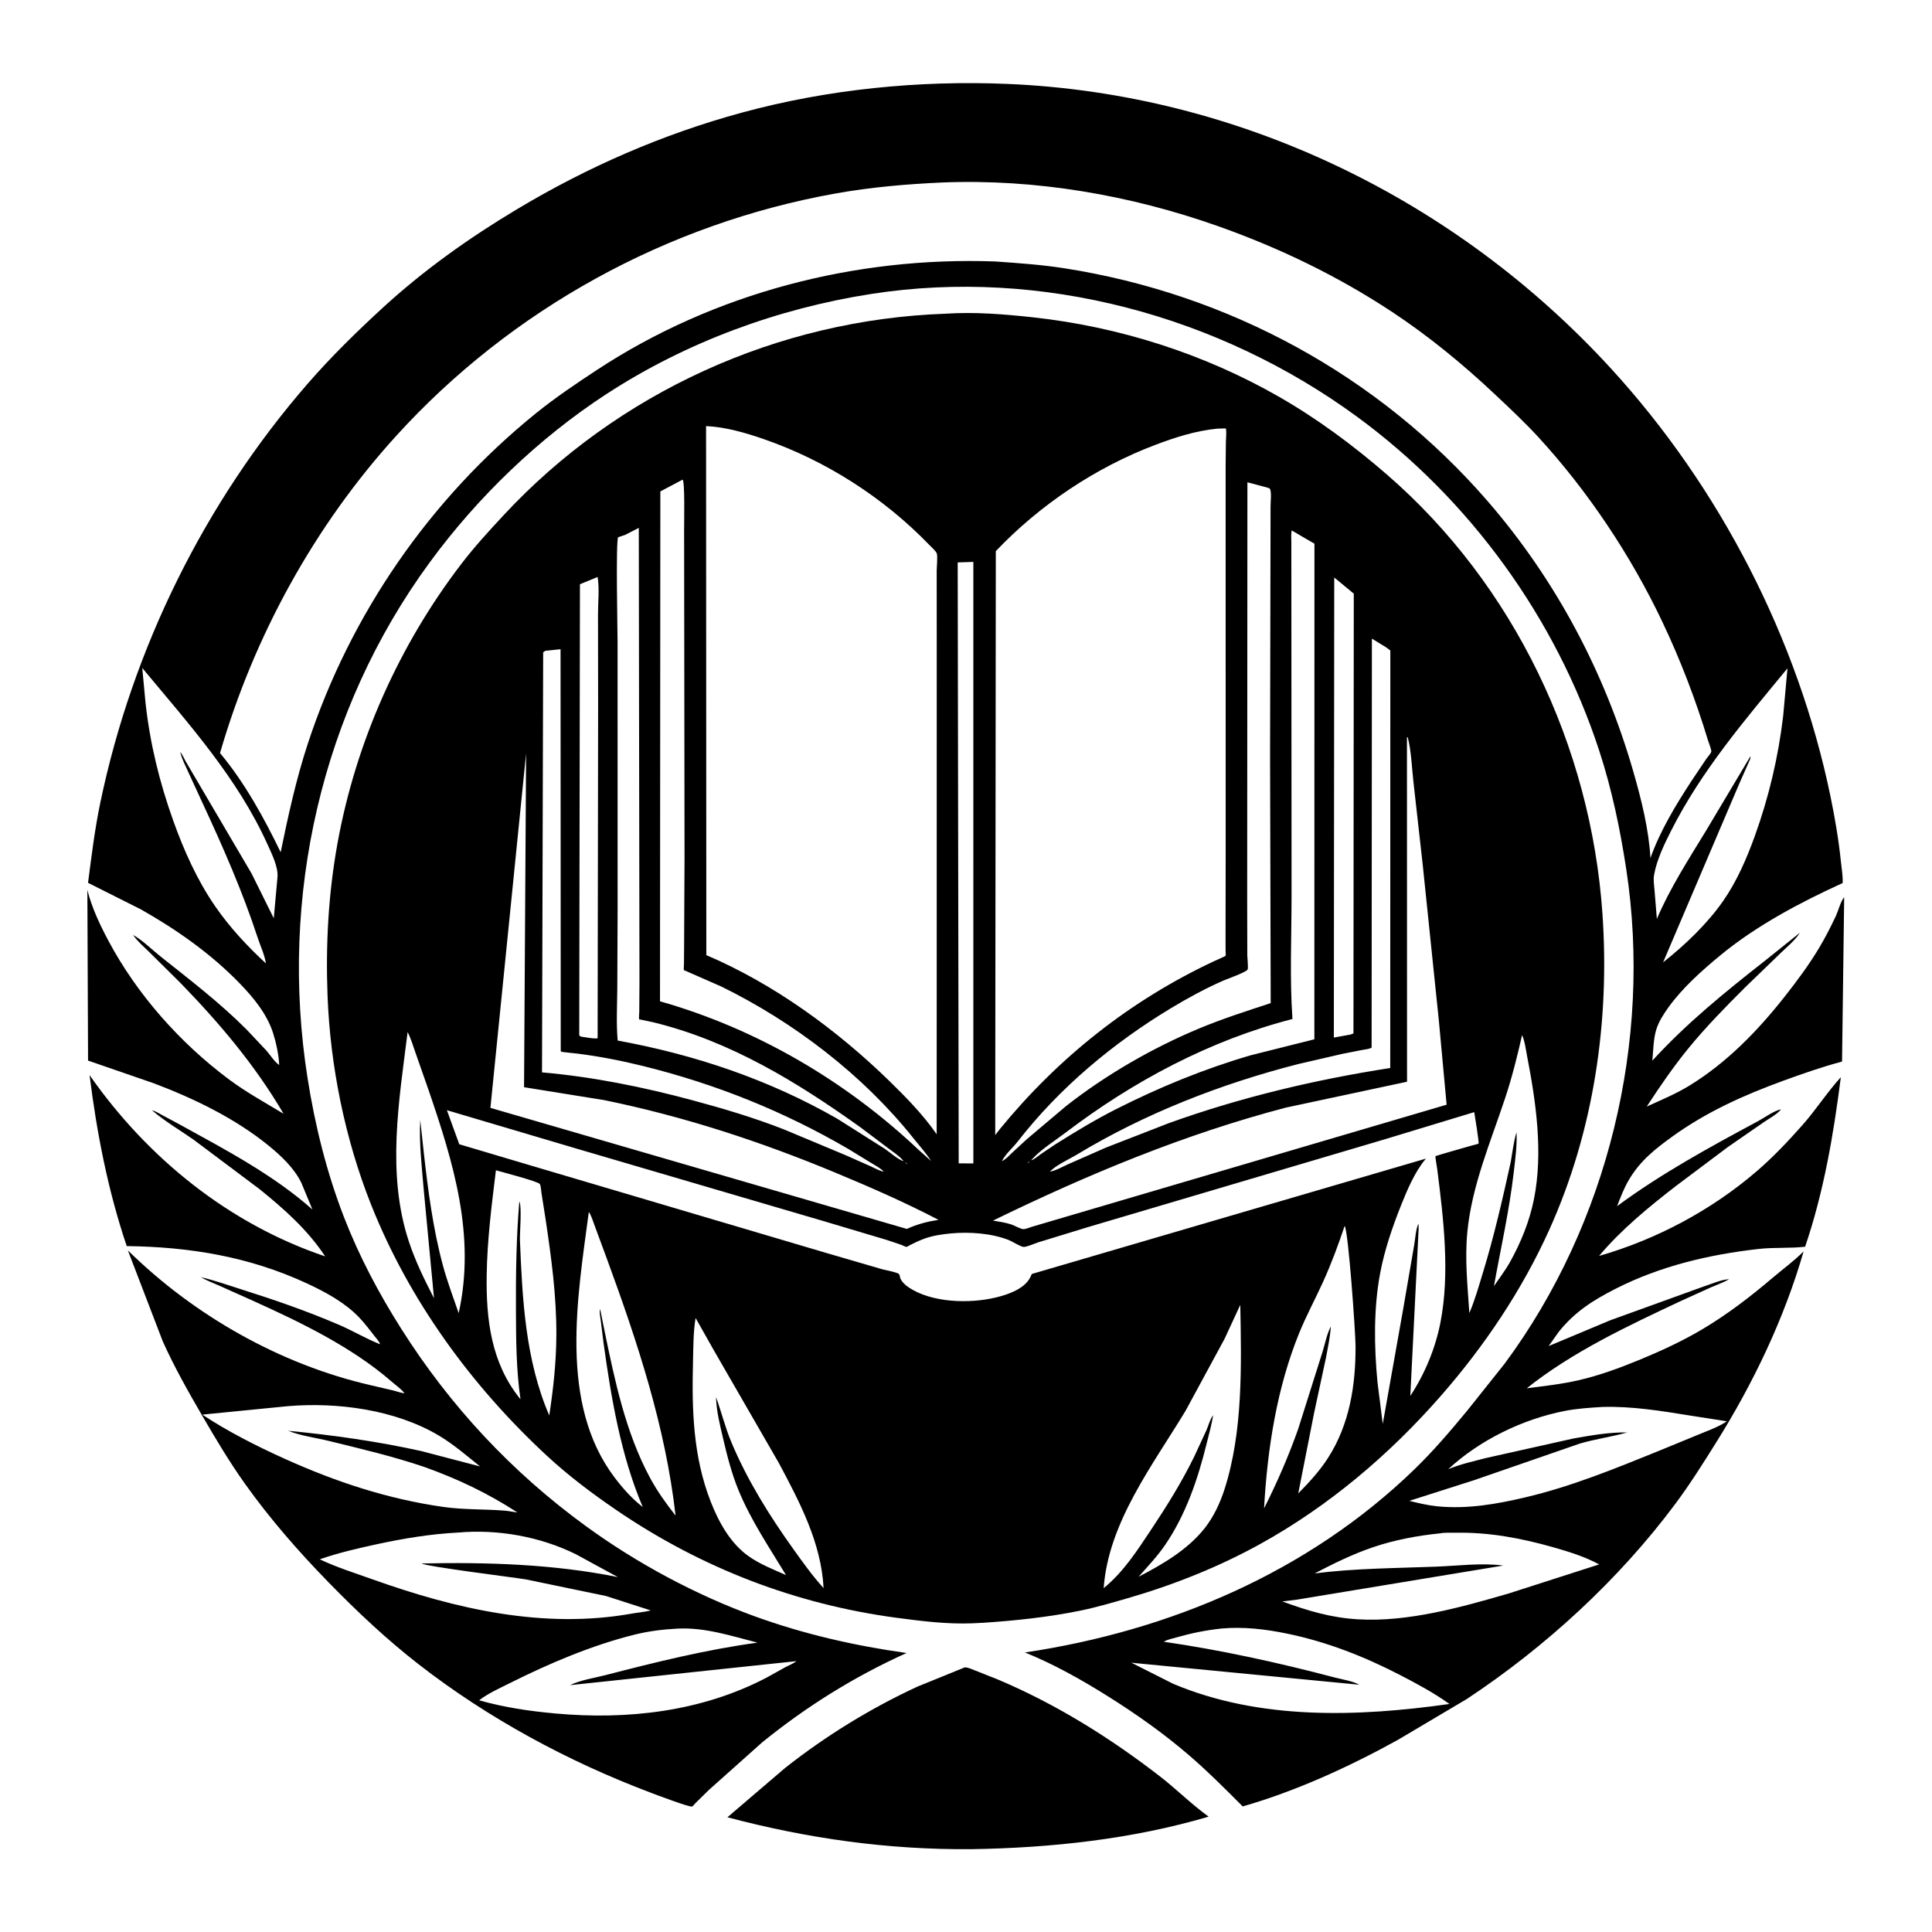 <svg version="1.1" xmlns="http://www.w3.org/2000/svg" style="display: block;" viewBox="0 0 2048 2048" width="1024" height="1024">
<path transform="translate(0,0)" fill="rgb(255,255,255)" d="M 0 0 L 0 2048 L 2048 2048 L 2048 0 L 0 0 z"/>
<path transform="translate(0,0)" fill="rgb(0,0,0)" d="M 1907.83 988.941 L 1907.32 989.739 C 1902.2 997.346 1894.06 1003.99 1887.46 1010.36 L 1849.81 1046.75 C 1829.18 1067.32 1808.17 1088.76 1789.73 1111.33 C 1773.8 1130.85 1759.39 1151.9 1745.63 1172.98 C 1760.67 1166.15 1776.39 1159.63 1790.5 1151 C 1830.05 1126.83 1862.77 1093.26 1891.33 1057.08 C 1904.57 1040.32 1917.53 1022.91 1928.49 1004.56 C 1934.96 993.733 1940.71 982.407 1946.1 971 C 1948.41 966.091 1951.45 954.725 1954.91 951.138 L 1952.64 1125.3 C 1931.39 1130.99 1910.66 1138.21 1890.01 1145.75 C 1848.33 1160.97 1809.08 1178.62 1772.97 1204.63 C 1753.97 1218.31 1738.15 1230.89 1726.26 1251.44 C 1721.29 1260.02 1717.75 1269.39 1714.16 1278.6 C 1761.08 1243.93 1812.33 1216.02 1863.6 1188.47 C 1870.12 1184.97 1881.21 1176.93 1887.93 1176.01 L 1886.89 1177.19 C 1882.57 1181.92 1874.96 1185.93 1869.62 1189.61 L 1831.6 1215.91 L 1776.5 1257.25 C 1747.69 1279.56 1718.59 1303.37 1695.09 1331.34 C 1755.8 1313.94 1814.06 1282.91 1861.94 1241.78 C 1879.45 1226.74 1895.27 1209.99 1910.57 1192.73 C 1924.97 1176.48 1936.9 1157.79 1951.37 1141.84 C 1943.6 1202.84 1933.35 1263.17 1913.49 1321.58 C 1897.34 1323.44 1880.7 1322.1 1864.35 1323.93 C 1811.84 1329.82 1759.98 1342.05 1712.68 1366.11 C 1688.58 1378.37 1669.69 1390.35 1652.5 1411.56 L 1641.64 1426.89 L 1707.06 1399.5 L 1805.44 1363.93 C 1813.59 1361.37 1824.6 1356.28 1832.94 1356.05 C 1826.91 1359.53 1820.11 1361.87 1813.71 1364.63 L 1781.87 1379.06 C 1726.15 1405.24 1666.74 1433.04 1618.44 1471.64 C 1636.77 1469.32 1655.27 1467.26 1673.3 1463.11 C 1695.43 1458.02 1716.7 1450.22 1737.66 1441.58 C 1760.37 1432.21 1782.92 1421.88 1804.09 1409.34 C 1830.91 1393.46 1855.44 1374.62 1879.14 1354.46 C 1889.92 1345.29 1901.95 1336.56 1911.89 1326.54 C 1891.41 1397.61 1858.7 1465.95 1819.56 1528.5 C 1805.53 1550.93 1791.55 1573.2 1775.71 1594.44 C 1715.84 1674.71 1638.45 1745.7 1555 1800.95 L 1481.77 1844.36 C 1430.45 1872.74 1373.82 1898.66 1317.32 1914.89 C 1298.89 1896.43 1280.46 1877.9 1260.68 1860.86 C 1233.69 1837.62 1204.33 1816.86 1174.18 1797.97 C 1146.2 1780.44 1117.14 1764.09 1086.49 1751.67 C 1240.14 1728.77 1386.72 1666.58 1499.17 1557.72 C 1519.38 1538.16 1537.35 1517.08 1555.23 1495.43 L 1595.11 1445.38 C 1704.48 1297.58 1751.62 1103.28 1723.91 921.486 C 1717.42 878.909 1708.69 836.971 1695.31 795.971 C 1649.35 655.146 1557.98 529.255 1438.53 441.742 C 1292.21 334.546 1103.86 283.578 923.788 311.565 C 824.455 327.004 727.58 362.601 643.198 417.483 C 571.192 464.315 506.043 527.145 455.359 596.37 C 340.538 753.193 295.855 951.191 325.989 1142.67 C 333.918 1193.05 346.327 1243.09 364.815 1290.69 C 380.869 1332.02 401.512 1370.91 425.192 1408.33 C 477.308 1490.7 542.691 1560.78 621.559 1618.12 C 675.491 1657.33 737.815 1690.79 800.531 1713.54 C 852.11 1732.26 906.697 1744.67 960.998 1752.26 C 905.772 1777.17 855.127 1808.7 808.021 1846.91 L 751.519 1897.34 L 737.493 1911.12 C 736.783 1911.84 734.452 1914.73 733.681 1914.98 C 730.792 1915.9 695.91 1902.64 689.136 1900.08 C 601.866 1867.08 517.418 1821.49 443.667 1764.14 C 409.587 1737.63 378.656 1708.45 348.533 1677.6 C 316.769 1645.07 286.247 1610.15 259.833 1573.08 C 243.189 1549.72 228.753 1525.42 214.362 1500.69 C 199.395 1474.97 184.783 1449.11 172.553 1421.91 L 135.535 1325.44 C 205.581 1394.4 297.176 1446.45 393.101 1468.41 L 417.474 1474.11 C 421.055 1475 425.174 1476.66 428.824 1476.89 L 429.924 1477.75 L 428.824 1476.89 C 425.438 1472.5 419.419 1468.27 415.168 1464.58 C 372.936 1427.91 319.366 1402.02 268.586 1379.06 L 233 1363.11 C 226.284 1360.14 219.18 1357.55 212.858 1353.82 C 227.582 1357.23 242.081 1362.45 256.5 1366.99 C 291.322 1377.97 325.771 1389.93 359.346 1404.35 C 373.763 1410.55 387.636 1418.84 402.036 1424.62 L 402.924 1424.97 L 403.864 1425.85 L 402.924 1424.97 C 402.038 1421.99 399.224 1419.14 397.306 1416.68 C 391.975 1409.86 386.655 1402.77 380.677 1396.5 C 365.818 1380.92 345.252 1369.74 325.937 1360.74 C 264.678 1332.21 201.47 1321.74 134.341 1320.91 C 114.491 1262.28 102.597 1200.97 94.929 1139.63 C 156.376 1227.59 242.628 1297.38 344.681 1331.81 C 326.184 1303.68 300.823 1281.24 274.784 1260.25 L 205.263 1208.16 C 191.202 1198.28 175.323 1188.99 162.29 1177.96 L 161.161 1176.99 C 164.836 1177.76 168.661 1180.34 172 1182.09 L 191.317 1192.46 C 239.164 1218.81 290.146 1245.65 331.184 1282.14 L 319.507 1253.98 C 312.153 1238.58 298.04 1225.27 285.044 1214.66 C 249.508 1185.65 205.89 1164.52 163.049 1148.34 L 93.339 1124.26 L 92.609 943.464 C 97.36 962.101 105.539 979.548 114.523 996.489 C 145.051 1054.05 190.994 1105.76 243.225 1144.59 C 261.312 1158.04 281.313 1168.96 300.58 1180.62 C 270.365 1129.04 232.495 1084.36 190.965 1041.63 L 157.861 1008.89 C 152.402 1003.47 145.949 998.067 141.576 991.784 L 141.113 991.091 C 151.365 996.874 161.304 1006.89 170.615 1014.27 C 201.742 1038.95 233.108 1063.04 261.238 1091.19 L 282.375 1113.63 C 286.143 1117.94 291.357 1126.06 295.94 1128.91 L 296.753 1129.96 L 295.94 1128.91 C 295.72 1119.15 292.56 1104.7 289.587 1095.4 C 283.002 1074.8 268.854 1057.66 254.037 1042.37 C 223.678 1011.04 187.295 985.439 149.383 963.997 L 93.329 935.835 C 97.04 907.192 100.484 878.873 106.397 850.565 C 140.492 687.314 217.073 532.081 326.508 406.32 C 351.162 377.987 378.078 351.667 405.719 326.269 C 449.139 286.374 497.569 251.994 548.094 221.756 C 622.996 176.928 701.993 142.389 786.306 119.414 C 877.343 94.608 974.107 84.998 1068.25 88.973 C 1312.86 99.301 1543.18 210.906 1707.86 390.796 C 1823.05 516.617 1905.77 677.017 1940.35 843.994 C 1945.11 866.973 1949.06 890.192 1951.46 913.544 C 1952.2 920.776 1953.64 928.782 1953.31 936.028 C 1908.25 956.651 1862.01 981.055 1823.68 1012.64 C 1804.05 1028.81 1783.48 1047.17 1768.59 1067.87 C 1763.41 1075.07 1758.21 1083.1 1755.63 1091.66 C 1752.62 1101.66 1752.54 1113.92 1751.54 1124.35 C 1787.79 1084.63 1829.18 1051.16 1871.37 1018.08 L 1906.35 990.022 L 1907.83 988.941 z M 154.229 744.738 C 159.044 788.396 168.994 828.994 183.77 870.304 C 194.988 901.666 208.995 932.947 227.926 960.458 C 243.471 983.047 261.845 1002.71 281.894 1021.29 C 280.536 1012.26 276.016 1002.72 273.158 994 C 257.02 944.783 236.298 897.717 214.504 850.778 L 198.904 816.926 C 196.338 811.172 193.2 805.207 191.541 799.133 L 191.036 797.174 C 193.252 799.456 195.139 804.15 196.772 807 L 209.666 828.964 L 266.755 926.113 L 290.2 973.413 L 294.145 929.791 C 295.088 919.026 288.027 904.991 283.662 895.303 C 251.867 824.751 199.74 766.984 150.798 708.088 L 154.229 744.738 z M 999.015 193.443 C 961.021 195.143 923.019 198.413 885.545 205.129 C 707.025 237.126 542.024 327.752 419.964 462.053 C 333.205 557.512 269.107 674.497 233.229 798.299 L 233.931 799.132 C 259.703 830.198 279.954 867.166 297.5 903.384 C 305.512 864.62 313.821 826.344 326.183 788.657 C 371.24 651.295 455.628 529.043 568.143 438.069 C 588.558 421.562 610.671 406.685 632.598 392.262 C 756.95 310.466 906.946 271.754 1055.21 277.171 C 1079.52 278.907 1103.92 280.581 1128.02 284.335 C 1302.08 311.451 1461.24 397.791 1576.81 531.074 C 1649.06 614.403 1701.24 712.772 1731.62 818.697 C 1739.95 847.727 1747.82 879.27 1749.53 909.572 C 1759.83 880.582 1776.33 853.484 1793.07 827.789 L 1808.7 804.525 C 1809.75 803.018 1813.7 798.451 1814.01 796.898 C 1814.42 794.888 1811.18 786.917 1810.47 784.568 C 1797.42 741.467 1781.29 699.432 1761.95 658.749 C 1728.65 588.655 1683.33 520.726 1630.85 463.515 C 1616.24 447.587 1600.25 432.685 1584.52 417.869 C 1550.69 386.004 1514.42 356.24 1475.6 330.596 C 1418.13 292.638 1356.44 262.883 1291.58 239.878 C 1198.62 206.905 1097.78 189.462 999.015 193.443 z M 1894.8 708.443 C 1849.54 763.378 1803.87 816.596 1771.47 880.55 C 1764.25 894.816 1756.18 911.574 1753.38 927.414 C 1752.43 932.812 1753.48 938.774 1753.9 944.197 L 1756.34 974.102 C 1770.17 941.561 1790.3 910.379 1808.69 880.211 L 1855.5 801.695 C 1855.97 803.955 1854.46 806.278 1853.59 808.397 L 1843.94 830.147 L 1762.96 1020.1 C 1786.1 1001.87 1809.82 979.237 1826.7 954.939 C 1841.17 934.12 1851.56 910.023 1860.16 886.269 C 1875 845.246 1885.14 802.261 1890.24 758.927 L 1894.8 708.443 z M 305.375 1490.57 L 214.445 1499.56 C 241.383 1517.38 271.755 1532.78 301.181 1546.09 C 355.567 1570.69 410.864 1589.04 470.104 1597.43 C 491.611 1600.48 513.403 1599.63 535 1601.35 C 539.522 1601.71 543.921 1602.76 548.43 1603.24 C 516.801 1582.69 484.997 1567.61 449.516 1554.94 C 416.735 1543.82 382.484 1535.77 348.871 1527.52 C 334.713 1524.05 318.974 1522.11 305.475 1516.7 C 352.578 1521.18 399.802 1527.89 446.031 1538.07 L 508.843 1554.48 C 494.749 1543.11 480.46 1530.79 464.862 1521.56 C 418.955 1494.39 358.002 1486.19 305.375 1490.57 z M 1698.84 1491.42 C 1685.65 1492.21 1672.23 1493.06 1659.23 1495.55 C 1614.53 1504.12 1568.53 1526.44 1535.13 1557.48 C 1548.12 1551.96 1561.09 1549.32 1574.66 1545.7 L 1668 1524.84 C 1686.34 1521.58 1706.31 1518.09 1724.95 1518.44 C 1708.46 1523.14 1691.27 1525.36 1674.73 1530.23 L 1562.73 1569.01 L 1493.89 1590.98 C 1503.63 1593.35 1513.54 1595.76 1523.54 1596.75 C 1555.3 1599.88 1586.18 1594.5 1617 1587.23 C 1665.55 1575.79 1711.2 1557.12 1757.27 1538.47 L 1801.47 1520.3 C 1810.3 1516.62 1819.86 1513.28 1828 1508.26 L 1830.54 1506.64 L 1791.63 1500.56 C 1761.22 1495.62 1729.74 1490.54 1698.84 1491.42 z M 485.568 1624.58 C 455.958 1626.1 427.239 1630.91 398.297 1637.2 C 378.133 1641.59 358.484 1646.14 338.95 1652.94 C 356.709 1661.37 376.562 1667.63 395.136 1674.25 C 482.79 1705.53 575.888 1727.06 668.917 1710.62 C 675.852 1709.4 683.066 1708.83 689.879 1707.14 L 642.524 1691.87 L 557.505 1674.24 C 546.059 1672.28 450.973 1660.52 447.021 1657.33 C 515.747 1655.87 587.513 1658.02 654.989 1671.81 L 610.318 1647.49 C 572.471 1628.84 527.645 1620.82 485.568 1624.58 z M 1526.56 1625.4 C 1502.71 1627.79 1478.29 1632.39 1455.56 1640.08 C 1434.01 1647.37 1413.71 1657.39 1393.58 1667.89 C 1436.01 1662.47 1479.44 1662.36 1522.17 1660.73 C 1545.2 1659.86 1570.68 1656.48 1593.5 1659.55 L 1374.54 1695.73 L 1359.34 1697.59 C 1386.19 1707.46 1410.69 1714.86 1439.53 1716.55 C 1492.53 1719.65 1548.81 1703.8 1599.35 1689.13 L 1695.18 1658.34 C 1679.87 1650.05 1662.71 1644.76 1646 1640.02 C 1612.39 1630.5 1578.29 1624.11 1543.28 1624.76 C 1538.08 1624.86 1531.61 1624.4 1526.56 1625.4 z M 717.835 1726.42 C 702.489 1727.25 687.578 1729.07 672.626 1732.79 C 627.379 1744.05 582.24 1763.26 540.603 1784.11 C 529.61 1789.61 517.657 1794.89 507.879 1802.39 C 534.797 1809.98 561.009 1813.83 588.88 1816.37 C 665.221 1823.33 743.743 1814.36 812.36 1778.49 L 832.476 1767.31 C 836.328 1765.28 840.881 1763.55 844.291 1760.87 L 604.253 1786.34 C 614.907 1780.98 630.07 1778.75 641.75 1775.72 C 694.802 1761.99 748.64 1748.64 802.98 1741.27 C 774.85 1734.1 747.297 1724.86 717.835 1726.42 z M 1294.07 1726.39 C 1278.1 1728.14 1262.91 1731.21 1247.48 1735.62 C 1243.08 1736.87 1237.55 1737.93 1233.65 1740.32 C 1294.37 1749.1 1355.63 1762.59 1414.95 1778.24 C 1422.41 1780.21 1434.26 1782 1440.85 1785.89 L 1199.01 1762.53 L 1200.08 1762.95 L 1243.8 1784.97 C 1335.84 1823.68 1439.6 1819.96 1536.46 1806.29 C 1520.18 1794.59 1502.46 1785.08 1484.69 1775.88 C 1446.61 1756.16 1407.08 1740.56 1365 1731.83 C 1341.62 1726.98 1318.27 1724.17 1294.38 1726.33 L 1294.07 1726.39 z"/>
<path transform="translate(0,0)" fill="rgb(0,0,0)" d="M 1042.75 1720.18 L 1030.65 1720.78 C 1004.12 1721.81 977.755 1718.54 951.5 1715.07 C 843.417 1700.79 743.037 1661.96 653.078 1600.54 C 627.581 1583.13 602.461 1564.21 579.792 1543.22 C 499.869 1469.21 433.771 1378.63 393.406 1277.08 C 365.79 1207.61 350.061 1130.22 347.214 1055.51 C 345.144 1001.21 348.1 947.061 357.83 893.554 C 377.304 786.456 423.049 683.843 489.239 597.5 C 502.998 579.551 518.557 562.567 533.949 546.02 C 654.972 415.912 824.481 338.84 1002.02 332.559 C 1032.83 330.48 1063.9 332.995 1094.53 336.321 C 1186.06 346.265 1276.36 374.961 1356.3 420.894 C 1396.83 444.175 1434.72 472.318 1470.01 502.889 C 1604.86 619.688 1686.41 791.175 1698.66 968.576 C 1706.54 1082.62 1689.59 1198.62 1642.43 1303.32 C 1613.48 1367.59 1573.43 1427.1 1527.06 1480.04 C 1472.78 1542.03 1408.53 1596.51 1336.27 1636.5 C 1291.88 1661.07 1244.21 1680.03 1195.52 1694.13 C 1178.63 1699.02 1161.67 1704.01 1144.41 1707.5 C 1110.95 1714.27 1076.79 1717.9 1042.75 1720.18 z M 1091.96 1230.95 L 1093.09 1229.95 C 1096.42 1229.09 1100.5 1225.45 1103.3 1223.41 L 1118.53 1213.16 C 1139.62 1199.9 1160.75 1187.06 1183 1175.79 C 1228.93 1152.53 1276.5 1133.01 1325.94 1118.61 L 1393.28 1101.7 L 1393.37 576.311 L 1384.31 571.101 L 1369.32 562.259 C 1368.37 566.155 1368.88 570.953 1368.88 574.984 L 1368.89 601.618 L 1368.95 707.797 L 1369.1 949.264 C 1369.12 992.592 1367.05 1037 1370.05 1080.19 C 1282.75 1102.68 1201.3 1146.12 1129.81 1200.46 C 1118.53 1209.03 1103.85 1218.19 1094.31 1228.56 L 1093.09 1229.95 L 1091.96 1230.95 C 1090.9 1231.58 1089.79 1232.03 1089.05 1233.04 L 1088 1234 L 1086.92 1234.92 L 1085.18 1235.99 L 1086.92 1234.92 L 1088 1234 L 1089.05 1233.04 C 1090.27 1232.66 1091.01 1231.78 1091.96 1230.95 z M 957.912 1230.93 L 959.035 1231.95 C 959.996 1232.78 960.747 1233.65 961.975 1234.02 L 963.035 1234.96 L 963.995 1235.8 L 963.035 1234.96 L 961.975 1234.02 C 961.236 1233.01 960.101 1232.57 959.035 1231.95 L 957.912 1230.93 L 956.698 1229.5 C 952.661 1224.88 946.469 1220.95 941.584 1217.19 L 912.377 1195.21 C 844.924 1146.93 774.188 1103.65 692.697 1083.71 L 678.719 1080.73 C 678.32 1080.66 677.714 1080.89 677.522 1080.54 C 677.117 1079.79 677.644 1073.42 677.661 1072.24 L 677.86 1040.45 L 677.403 736.901 L 677.143 559.575 L 662.588 567.044 L 655.22 569.5 C 652.685 574.741 654.614 667.058 654.657 680.809 L 654.699 964.018 L 654.359 1048.06 C 654.209 1066.08 653.151 1085.1 654.773 1103.03 C 736.662 1118.01 815.173 1144.38 887.559 1185.9 L 937.544 1217.53 C 943.202 1221.26 951.756 1229.22 957.912 1230.93 z M 1061.01 1231.83 L 1062.05 1230.84 C 1066.01 1229.15 1069.48 1225.19 1072.6 1222.24 L 1088.58 1207.51 L 1130.08 1172.47 C 1171.85 1139.67 1221.13 1111.16 1270.12 1090.65 C 1295.31 1080.1 1321.06 1071.85 1346.99 1063.35 L 1346.32 799.766 L 1346.76 582.278 L 1346.84 536.139 C 1346.85 531.569 1347.99 522.811 1346.41 518.674 C 1345.92 517.387 1344.36 517.265 1343.17 516.801 L 1322.31 511.234 L 1322.06 957.824 L 1322.19 1013.1 C 1322.23 1015.42 1323.35 1026.15 1322.57 1027.67 C 1321.07 1030.59 1301.16 1037.59 1296.94 1039.42 C 1278.18 1047.59 1259.63 1057.7 1242.08 1068.24 C 1180.36 1105.32 1123.24 1152.96 1078.99 1209.85 C 1074.01 1216.25 1066.8 1222.51 1062.82 1229.45 L 1062.05 1230.84 L 1061.01 1231.83 z M 936.891 1241.99 L 937.995 1242.82 L 936.891 1241.99 L 935.769 1240.93 C 932.095 1237.54 927.08 1235.02 922.82 1232.37 L 899.632 1218.16 C 830.676 1177.94 758.836 1149.11 681.314 1129.94 C 658.254 1124.24 635.422 1119.81 611.841 1116.84 C 610.094 1116.62 595.197 1115.22 594.805 1114.77 C 594.374 1114.29 594.484 1113.51 594.405 1112.87 L 594.207 688.202 L 578 689.887 L 575.784 691.529 L 574.557 1136.77 C 628.043 1141.41 681.648 1152.22 733.433 1166.16 C 766.361 1175.02 799.234 1184.75 831.007 1197.22 L 896.266 1224.5 L 923.352 1236.52 C 927.494 1238.39 932.428 1241.32 936.891 1241.99 z M 1111 1243 L 1113 1241.92 C 1118.9 1241.11 1126.19 1236.82 1131.8 1234.33 L 1172.33 1216.5 L 1239.02 1190.57 C 1315.08 1163.21 1393.91 1144.53 1473.71 1132.13 L 1473.81 689.5 L 1469.32 686.196 L 1454.27 676.962 L 1453.97 1110.49 C 1451.55 1112.12 1447.21 1112.38 1444.29 1112.94 L 1422.79 1117.17 L 1376.19 1127.94 C 1294.62 1148.78 1213.64 1180.31 1141.5 1223.93 C 1133.37 1228.84 1120.85 1234.41 1114.09 1240.85 L 1113 1241.92 L 1111 1243 L 1109.02 1244.01 L 1108.01 1244.77 L 1109.02 1244.01 L 1111 1243 z M 756.591 1431.18 L 737.352 1397.11 C 734.842 1412.13 735.008 1427.88 734.616 1443.08 C 733.299 1494.03 734.594 1543.73 753.386 1591.84 C 761.942 1613.74 774.483 1636.48 794.248 1650.15 C 805.993 1658.27 820.154 1663.88 833.197 1669.63 C 815.468 1640.38 795.987 1611.62 782.917 1579.86 C 775.562 1561.99 770.794 1543.17 766.405 1524.38 C 763.237 1510.82 759.521 1496.13 759.078 1482.19 L 759.055 1481.04 C 764.775 1496.9 768.711 1513.11 775.259 1528.75 C 792.019 1568.78 815.465 1606.44 840.675 1641.66 C 850.951 1656.02 861.099 1670.38 873.036 1683.43 C 870.478 1635.37 847.908 1592.71 825.745 1551.08 L 756.591 1431.18 z M 1285.92 1500.18 C 1284.51 1510.12 1281.5 1520.32 1279.11 1530.09 C 1269.98 1567.47 1256.97 1605.73 1235.06 1637.73 C 1226.88 1649.68 1216.56 1660.65 1206.92 1671.45 C 1232.31 1658.3 1259.08 1642.72 1277.04 1619.92 C 1286.55 1607.86 1293.34 1593.28 1298.03 1578.72 C 1317.76 1517.34 1315.94 1447.1 1314.75 1383.22 L 1298.14 1419.11 L 1256.78 1495.44 C 1221.93 1553.19 1174.85 1614.01 1169.95 1683.52 C 1190.88 1666.37 1204.92 1644.47 1219.76 1622.2 C 1236.67 1596.84 1252.65 1571.24 1266.04 1543.81 L 1278.84 1516.18 C 1280.96 1511.29 1282.73 1504.38 1285.92 1500.18 z M 748.461 451.685 L 748.73 1012.47 C 820.485 1043.07 886.785 1091.48 942.514 1145.66 C 960.234 1162.89 978.854 1181.99 992.917 1202.38 L 992.962 1025.82 L 992.986 679.45 L 992.938 605.048 C 992.942 601.542 994.157 589.087 992.964 586.476 C 991.722 583.759 987.133 579.733 984.973 577.5 C 936.35 527.244 875.284 488.147 809.212 465.327 C 790.042 458.706 768.831 452.562 748.461 451.685 z M 1290.22 454.39 C 1267.34 456.689 1246.06 463.483 1224.63 471.6 C 1161.35 495.579 1102.28 535.151 1055.6 584.226 L 1054.97 1203.26 L 1060.17 1196.53 C 1122.26 1120.77 1198.32 1060.41 1287 1018.88 C 1288.11 1018.36 1299.05 1013.56 1299.19 1013.22 C 1299.52 1012.43 1299.18 1008.69 1299.17 1007.64 L 1299.14 992.16 L 1299.27 906.593 L 1299.24 580.062 L 1299.23 493.274 L 1299.51 468.279 C 1299.57 464.202 1300.18 459.376 1299.7 455.357 L 1299.36 454.131 L 1290.22 454.39 z M 723.478 508.5 L 699.995 520.934 L 699.629 1061.42 C 801.92 1090.48 896.376 1145.79 973.689 1218.81 L 986.996 1230.68 C 981.624 1222.2 974.566 1214.48 968.306 1206.63 C 914.647 1139.35 841.651 1083.57 764.592 1045.75 L 725.945 1028.79 C 725.62 1028.66 725.104 1028.71 724.971 1028.38 C 724.612 1027.51 725.017 1023.27 725.027 1022.11 L 725.173 1004.36 L 725.631 908.599 L 725.183 561.986 C 725.186 551.726 726.138 509.152 723.478 508.5 z M 1015.2 596.181 L 1016.26 1233.24 L 1031.8 1233.26 L 1031.79 595.648 L 1015.2 596.181 z M 633.483 611.654 L 614.769 619.298 L 614.012 1097.5 C 615.749 1099.13 616.093 1098.98 618.5 1099.24 C 623.269 1099.88 628.752 1101.23 633.506 1100.64 L 634.036 746.918 L 633.906 651.422 C 633.874 639.111 635.564 623.608 633.483 611.654 z M 1414.35 612.161 L 1413.93 1099.86 L 1431.5 1096.69 L 1434.72 1095.5 L 1435.06 629.285 L 1414.35 612.161 z M 1491.43 781.5 L 1491.52 1146.68 L 1363.06 1174.12 C 1255.09 1202.42 1152.76 1245.11 1052.6 1293.89 C 1059.17 1294.99 1065.91 1295.91 1072.24 1298.04 C 1075.63 1299.17 1081.51 1302.75 1084.74 1302.94 C 1087.01 1303.08 1092.03 1300.94 1094.44 1300.27 L 1533.48 1171.02 L 1525.17 1081.12 L 1508.14 916.68 L 1498.24 828.276 C 1496.56 813.228 1496.02 796.192 1492.27 781.566 L 1491.43 781.5 z M 557.683 798.662 L 519.858 1174.39 L 961.28 1302.7 C 972.345 1297.66 982.877 1294.93 994.876 1293.09 C 959.454 1274.62 922.886 1258.61 886.022 1243.27 C 806.189 1210.04 725.421 1183.58 640.584 1166.19 L 555.519 1152.5 L 557.683 798.662 z M 432.079 1094.05 C 422.959 1167.29 409.66 1243.86 433.337 1315.85 C 440.295 1337 449.891 1356.46 460.056 1376.18 L 449.22 1261.66 C 447.209 1237.2 444.117 1211.71 445.476 1187.17 L 449.277 1222.24 C 453.753 1261.96 459.019 1302.55 469.439 1341.18 C 474.098 1358.45 480.372 1375.12 486.222 1392 C 504.396 1309.89 480.797 1232.77 454.304 1155.52 L 440.491 1116.07 C 437.9 1108.83 435.63 1100.83 432.079 1094.05 z M 1613.47 1097.24 C 1608.33 1119.92 1602.78 1142.14 1595.44 1164.24 C 1580.12 1210.4 1560.14 1257.09 1555.45 1305.94 C 1552.63 1335.33 1555.69 1362.71 1557.57 1391.91 C 1563.49 1378.09 1567.51 1363.55 1571.92 1349.18 C 1583.75 1310.64 1592.74 1271.24 1601.42 1231.88 C 1603.28 1221.51 1604.48 1210.23 1607.59 1200.18 C 1608.24 1214.41 1606.27 1228.37 1604.65 1242.47 C 1599.99 1283.13 1590.88 1323.1 1583.64 1363.34 C 1589.26 1355.01 1595.62 1346.82 1600.52 1338.07 C 1612.11 1317.34 1621.27 1294.85 1625.98 1271.5 C 1636.03 1221.68 1628.19 1168.12 1618.64 1118.78 C 1617.34 1112.03 1616.34 1103.47 1613.47 1097.24 z M 473.731 1176.86 L 486.844 1212.95 L 566.854 1236.72 L 875.587 1328.08 L 935.28 1345.49 C 937.884 1346.16 952.077 1348.92 953.014 1350.66 C 953.966 1352.43 953.539 1351.65 954.035 1353.79 C 955.407 1359.68 962.577 1364.53 967.516 1367.31 C 993.469 1381.92 1034.02 1382.05 1062.04 1373.69 C 1073.02 1370.41 1086.23 1365.01 1091.91 1354.43 L 1093.79 1350.45 L 1511.62 1228.15 L 1510.64 1229.3 C 1499.67 1242.43 1491.43 1261.97 1485.12 1277.82 C 1475.92 1300.93 1467.69 1325.01 1463.05 1349.5 C 1455.99 1386.75 1456.58 1427.83 1460.22 1465.43 L 1465.78 1509.37 L 1487.22 1388.82 L 1499.06 1320 C 1500.23 1313.58 1500.78 1302.7 1503.65 1297 L 1503.82 1302.55 L 1494.99 1479.73 C 1510.34 1456.41 1521.57 1429.39 1526.91 1402 C 1537.12 1349.7 1530.21 1292.01 1523.55 1239.51 C 1523.3 1237.58 1521.28 1226.24 1521.65 1225.54 C 1521.82 1225.22 1555.67 1215.59 1559.64 1214.45 C 1560.37 1214.25 1567.15 1212.57 1567.35 1212.29 C 1568.03 1211.35 1563.34 1182.08 1562.75 1178.91 L 1468.01 1207.67 L 1152.03 1301.16 L 1100.64 1316.92 C 1096.86 1318.11 1088.25 1322.05 1084.95 1321.77 C 1081.55 1321.48 1073.25 1316.03 1069.42 1314.52 C 1051.03 1307.3 1027.87 1305.66 1008.32 1307.45 C 998.656 1308.33 988.192 1309.86 979.096 1313.32 C 974.413 1315.09 969.847 1317.23 965.369 1319.47 C 964.664 1319.82 961.43 1321.76 960.88 1321.77 C 960.004 1321.78 956.434 1319.97 955.411 1319.57 L 939.838 1314.35 L 873.579 1294.58 L 613.808 1218.36 L 473.731 1176.86 z M 525.687 1240.54 C 521.186 1277.42 516.469 1314.34 515.909 1351.54 C 515.202 1398.53 520.556 1444.42 550.979 1482.33 L 551.742 1483.22 C 547.189 1452.13 547.048 1420.12 546.916 1388.73 C 546.753 1349.96 547.28 1312.2 550.5 1273.56 C 553.335 1278.78 550.943 1306.33 551.147 1314.36 C 553.683 1377.29 556.919 1441.84 582.246 1500.45 C 586.542 1472.06 589.605 1444.28 589.763 1415.5 C 589.991 1373.82 584.412 1332.98 578.255 1291.86 L 574.055 1265.11 C 573.604 1262.4 573.418 1257.52 572.307 1255.18 C 571.034 1252.51 531.067 1242.12 525.687 1240.54 z M 938.51 1243.5 L 940.49 1243.5 L 938.51 1243.5 z M 624.187 1284.7 C 612.111 1375.31 592.194 1487.94 651.577 1566.32 C 660.25 1577.77 669.973 1588.71 681.366 1597.53 C 658.121 1543.11 647.843 1481.75 639.747 1423.4 L 636.971 1401 C 636.442 1396.62 635.386 1391.9 635.763 1387.5 C 636.471 1389.19 636.837 1390.66 637.141 1392.46 L 640.705 1410.14 C 651.619 1463.25 663.189 1518.75 689.218 1566.85 C 696.938 1581.12 706.153 1593.88 716.137 1606.61 C 705.421 1512.14 675.656 1422.38 643.045 1333.61 L 630.507 1299.66 C 628.67 1294.9 627.002 1288.85 624.187 1284.7 z M 1425.38 1299.5 C 1418.71 1319.51 1411.22 1339.64 1402.5 1358.86 C 1394.2 1377.16 1384.58 1394.86 1377.02 1413.5 C 1353.42 1471.62 1343.39 1536.47 1339.97 1598.91 C 1353.77 1571.53 1365.82 1543.92 1376.05 1515 L 1401.9 1433.15 C 1404.54 1424.67 1406.61 1413.72 1410.76 1406.04 C 1410.03 1417.16 1407.56 1428.65 1405.51 1439.6 L 1392.99 1497.87 L 1376.2 1583.1 C 1387.77 1571.39 1398.88 1559.28 1407.81 1545.37 C 1430.64 1509.8 1437.16 1468.21 1436.93 1426.66 C 1436.86 1413.19 1429.43 1305.31 1425.38 1299.5 z"/>
<path transform="translate(0,0)" fill="rgb(0,0,0)" d="M 188.059 790.5 L 186.929 790.5 L 188.059 790.5 z"/>
<path transform="translate(0,0)" fill="rgb(0,0,0)" d="M 189.116 792.5 L 187.941 792.5 L 189.116 792.5 z"/>
<path transform="translate(0,0)" fill="rgb(0,0,0)" d="M 189.205 794.005 L 189.936 795.078 L 189.205 794.005 z"/>
<path transform="translate(0,0)" fill="rgb(0,0,0)" d="M 191.036 797.174 L 189.936 795.078 L 191.036 797.174 z"/>
<path transform="translate(0,0)" fill="rgb(0,0,0)" d="M 1859.06 796.5 L 1857.97 796.5 L 1859.06 796.5 z"/>
<path transform="translate(0,0)" fill="rgb(0,0,0)" d="M 1858.11 798.5 L 1856.96 798.5 L 1858.11 798.5 z"/>
<path transform="translate(0,0)" fill="rgb(0,0,0)" d="M 1857.12 800.5 L 1855.88 800.5 L 1857.12 800.5 z"/>
<path transform="translate(0,0)" fill="rgb(0,0,0)" d="M 1907.83 988.941 L 1908.99 987.263 L 1907.83 988.941 z"/>
<path transform="translate(0,0)" fill="rgb(0,0,0)" d="M 139.105 989.124 L 140.04 990.008 L 139.105 989.124 z"/>
<path transform="translate(0,0)" fill="rgb(0,0,0)" d="M 141.113 991.091 L 140.04 990.008 L 141.113 991.091 z"/>
<path transform="translate(0,0)" fill="rgb(0,0,0)" d="M 159.49 1175.5 L 157.585 1175.5 L 159.49 1175.5 z"/>
<path transform="translate(0,0)" fill="rgb(0,0,0)" d="M 1887.93 1176.01 L 1889.73 1175.08 L 1887.93 1176.01 z"/>
<path transform="translate(0,0)" fill="rgb(0,0,0)" d="M 160.009 1176.14 L 161.161 1176.99 L 160.009 1176.14 z"/>
<path transform="translate(0,0)" fill="rgb(0,0,0)" d="M 213.49 1353.5 L 210.51 1353.5 L 213.49 1353.5 z"/>
<path transform="translate(0,0)" fill="rgb(0,0,0)" d="M 1832.94 1356.05 L 1834.99 1355.23 L 1832.94 1356.05 z"/>
<path transform="translate(0,0)" fill="rgb(0,0,0)" d="M 758.262 1479.01 L 759.055 1481.04 L 758.262 1479.01 z"/>
<path transform="translate(0,0)" fill="rgb(0,0,0)" d="M 1285.92 1500.18 L 1286.99 1498.04 L 1285.92 1500.18 z"/>
<path transform="translate(0,0)" fill="rgb(0,0,0)" d="M 1029.49 1960.21 C 941.326 1960.89 856.229 1948.97 771.092 1926.38 L 832.068 1874.24 C 874.908 1840.35 922.798 1810.88 972.382 1787.94 L 1022.61 1767.5 C 1025.95 1767.37 1030.06 1769.44 1033.21 1770.59 L 1057.76 1780.34 C 1119.65 1806.49 1176.69 1842.1 1229.74 1883.16 C 1247.03 1896.53 1262.82 1912.43 1280.44 1925.16 L 1281.22 1925.72 C 1200.06 1949.68 1113.84 1958.89 1029.49 1960.21 z"/>
</svg>
